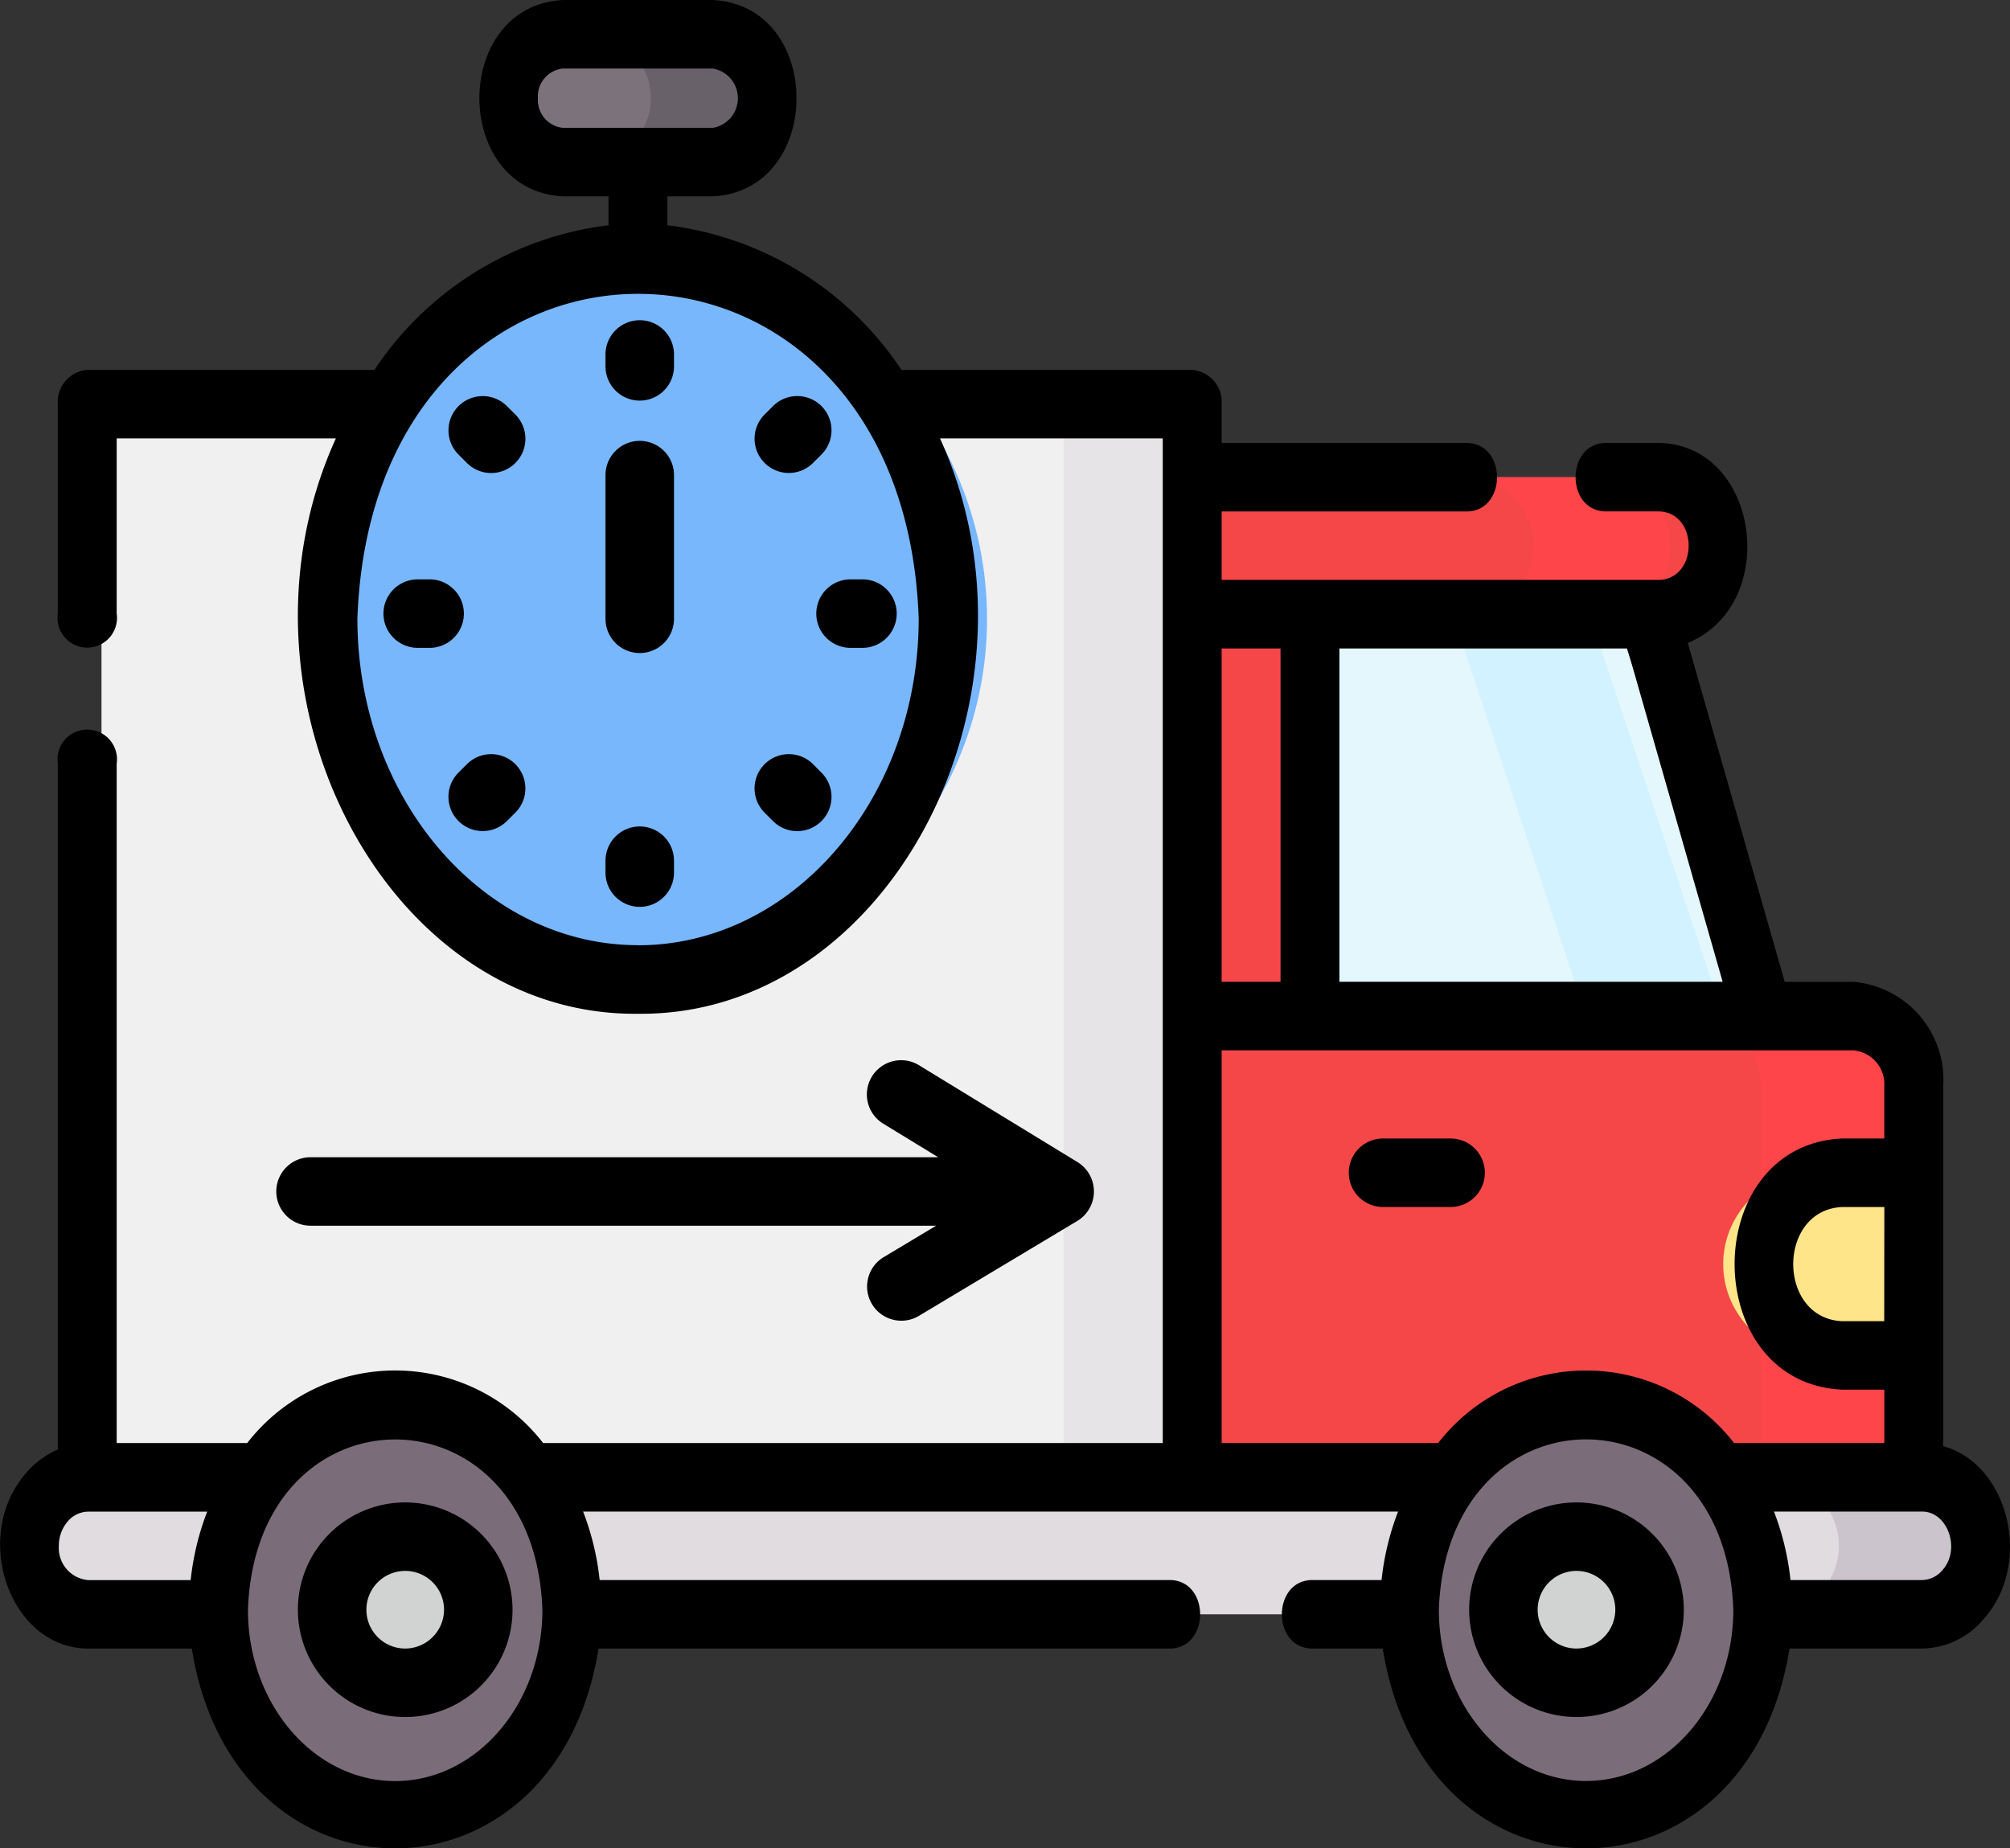 <svg xmlns="http://www.w3.org/2000/svg" width="77.347" height="71.142" viewBox="0 0 77.347 71.142">
  <rect x="0" y="0" width="77.347" height="71.142" fill="#333333" stroke="none"/>
  <g id="Group_2196" data-name="Group 2196" transform="translate(-314.124 -2217.638)">
    <path id="Path_287" data-name="Path 287" d="M329.232,203.567H303.656V188.1h20.429Z" transform="translate(52.203 2053.179)" fill="#e4f7fc"/>
    <path id="Path_288" data-name="Path 288" d="M395.159,188.1h-5.273l5.147,15.467h5.273Z" transform="translate(-19.871 2053.179)" fill="#d1f2fe"/>
    <path id="Path_289" data-name="Path 289" d="M335.961,293.852h-32.3V276.1h29.593a2.712,2.712,0,0,1,2.712,2.712Z" transform="translate(51.203 1980.646)" fill="#f54748"/>
    <path id="Path_290" data-name="Path 290" d="M447.295,276.1h-5.273a2.712,2.712,0,0,1,2.712,2.712v15.04h5.273v-15.04A2.712,2.712,0,0,0,447.295,276.1Z" transform="translate(-62.844 1980.646)" fill="#fe454a"/>
    <path id="Path_291" data-name="Path 291" d="M79.953,382.373H9.745a2.669,2.669,0,0,1,0-5.273H79.953a2.669,2.669,0,0,1,0,5.273Z" transform="translate(307.95 1897.398)" fill="#e0dce0"/>
    <path id="Path_292" data-name="Path 292" d="M464.763,377.1H459.49a2.636,2.636,0,1,1,0,5.273h5.273a2.636,2.636,0,1,0,0-5.273Z" transform="translate(-77.241 1897.398)" fill="#cbc4cc"/>
    <ellipse id="Ellipse_2" data-name="Ellipse 2" cx="6.909" cy="7.909" rx="6.909" ry="7.909" transform="translate(368.584 2271.686)" fill="#7a6d79"/>
    <circle id="Ellipse_3" data-name="Ellipse 3" cx="2.812" cy="2.812" r="2.812" transform="translate(372.103 2276.783)" fill="#d0d3d2"/>
    <path id="Path_293" data-name="Path 293" d="M455.9,317.439h-3.213a3.515,3.515,0,0,1,0-7.031H455.9Z" transform="translate(-68.736 1952.368)" fill="#ffe589"/>
    <path id="Path_294" data-name="Path 294" d="M303.656,188.1h5.273v15.467h-5.273Z" transform="translate(55.878 2053.179)" fill="#f54748"/>
    <path id="Path_295" data-name="Path 295" d="M22.221,142.1H63.875v41.3H22.221Z" transform="translate(295.809 2091.093)" fill="#f1f0f1"/>
    <path id="Path_296" data-name="Path 296" d="M273.656,142.1h5.273v41.3h-5.273Z" transform="translate(81.392 2091.093)" fill="#e7e4e7"/>
    <path id="Path_297" data-name="Path 297" d="M322.063,163.373H303.656V158.1h18.407a2.658,2.658,0,0,1,0,5.273Z" transform="translate(56.028 2077.905)" fill="#f54748"/>
    <path id="Path_298" data-name="Path 298" d="M397.929,158.1h-5.273a2.636,2.636,0,1,1,0,5.273h5.273a2.636,2.636,0,0,0,0-5.273Z" transform="translate(-22.154 2077.905)" fill="#fe454a"/>
    <ellipse id="Ellipse_4" data-name="Ellipse 4" cx="7.409" cy="7.909" rx="7.409" ry="7.909" transform="translate(321.905 2271.686)" fill="#7a6d79"/>
    <circle id="Ellipse_5" data-name="Ellipse 5" cx="2.812" cy="2.812" r="2.812" transform="translate(326.774 2276.783)" fill="#d0d3d2"/>
    <path id="Path_316" data-name="Path 316" d="M12.525,0c6.917,0,12.525,6.217,12.525,13.885S19.442,27.771,12.525,27.771,0,21.554,0,13.885,5.608,0,12.525,0Z" transform="translate(325.818 2227.569)" fill="#78b7fc"/>
    <path id="Path_299" data-name="Path 299" d="M150.126,110.1a13.949,13.949,0,0,0-2.636.253,13.885,13.885,0,0,1,0,27.265,13.885,13.885,0,1,0,2.636-27.518Z" transform="translate(188.098 2117.469)" fill="#78b7fc"/>
    <path id="Path_300" data-name="Path 300" d="M138.63,66.021h-6.679a2.461,2.461,0,0,1,0-4.921h6.679a2.461,2.461,0,0,1,0,4.921Z" transform="translate(203.724 2157.856)" fill="#7b727b"/>
    <path id="Path_301" data-name="Path 301" d="M156.763,61.1H151.49a2.461,2.461,0,1,1,0,4.921h5.273a2.461,2.461,0,1,0,0-4.921Z" transform="translate(185.17 2157.856)" fill="#686169"/>
    <path id="Path_302" data-name="Path 302" d="M74.777,109.26v-3.485s0,0,0-.007V98.738s0,0,0-.007V95.42a3.784,3.784,0,0,0-3.464-4.03H68.678l-3.73-13.042c3.588-1.488,2.762-7.611-1.092-7.7h-2.1c-1.5.06-1.5,2.577,0,2.636h2.1c1.5.062,1.5,2.575,0,2.636H47.01V73.286h9.472c1.5-.06,1.5-2.577,0-2.636H47.01V69.155a1.236,1.236,0,0,0-1.133-1.318H34.689a12.64,12.64,0,0,0-9.007-5.567V61.158H27.42c4.31-.208,4.307-7.352,0-7.558H21.679c-4.31.208-4.307,7.352,0,7.558h1.737V62.27a12.641,12.641,0,0,0-9.007,5.567H3.357a1.236,1.236,0,0,0-1.133,1.318v8.061a1.145,1.145,0,1,0,2.266,0V70.473h8.435c-4.5,9.9,1.952,22.255,11.624,22.146,9.671.109,16.121-12.247,11.624-22.146h8.571v1.48s0,.009,0,.014v20.74s0,.009,0,.014v16.42H20.9a7.2,7.2,0,0,0-11.386,0H4.49V82.991a1.145,1.145,0,1,0-2.266,0v26.4A3.35,3.35,0,0,0,1,110.3c-2.138,2.459-.6,6.76,2.4,6.751H7.38c1.633,10.259,14.023,10.251,15.652,0H45.057c1.5-.06,1.5-2.577,0-2.636H23.075a10.327,10.327,0,0,0-.636-2.636H53.8a10.327,10.327,0,0,0-.636,2.636H50.453c-1.5.06-1.5,2.577,0,2.636h2.756c1.633,10.259,14.023,10.251,15.653,0h5.091a3.149,3.149,0,0,0,2.4-1.158c1.886-2.144.937-5.935-1.576-6.633ZM20.7,57.379a1.073,1.073,0,0,1,.982-1.142H27.42a1.157,1.157,0,0,1,0,2.285H21.679A1.073,1.073,0,0,1,20.7,57.379Zm3.853,32.6c-5.956,0-10.8-5.638-10.8-12.567.593-16.672,21.013-16.667,21.6,0C35.351,84.346,30.506,89.983,24.549,89.983ZM2.265,113.1a1.42,1.42,0,0,1,.334-.933,1.047,1.047,0,0,1,.8-.385H7.973a10.327,10.327,0,0,0-.636,2.636H3.4A1.238,1.238,0,0,1,2.265,113.1Zm12.942,9.052c-3.124,0-5.666-2.957-5.666-6.591.311-8.744,11.021-8.741,11.331,0,0,3.634-2.541,6.591-5.666,6.591Zm57.3-17.7H70.883c-2.506-.121-2.5-4.274,0-4.394h1.628ZM66.29,91.389H51.542V78.559H62.62ZM49.276,78.559V91.389H47.01V78.559ZM47.01,109.142V94.026h24.3a1.309,1.309,0,0,1,1.2,1.394v2H70.883c-5.513.266-5.509,9.4,0,9.667h1.628v2.055H66.728a7.2,7.2,0,0,0-11.386,0Zm14.025,13.007c-3.124,0-5.666-2.957-5.666-6.591.311-8.744,11.021-8.741,11.331,0C66.7,119.192,64.159,122.148,61.035,122.148Zm13.716-8.119a1.047,1.047,0,0,1-.8.385H68.9a10.327,10.327,0,0,0-.636-2.636h5.684C74.947,111.764,75.468,113.223,74.751,114.029Z" transform="translate(314.124 2164.038)"/>
    <path id="Path_303" data-name="Path 303" d="M384.62,382.6a4.13,4.13,0,1,0,4.13,4.13A4.135,4.135,0,0,0,384.62,382.6Zm0,5.624a1.494,1.494,0,1,1,1.494-1.494A1.5,1.5,0,0,1,384.62,388.224Z" transform="translate(-9.831 1892.865)"/>
    <path id="Path_304" data-name="Path 304" d="M352.356,304.226a1.318,1.318,0,0,0-1.318-1.318h-2.6a1.318,1.318,0,0,0,0,2.636h2.6A1.318,1.318,0,0,0,352.356,304.226Z" transform="translate(18.907 1958.55)"/>
    <path id="Path_305" data-name="Path 305" d="M81.281,382.6a4.13,4.13,0,1,0,4.13,4.13A4.135,4.135,0,0,0,81.281,382.6Zm0,5.624a1.494,1.494,0,1,1,1.494-1.494A1.5,1.5,0,0,1,81.281,388.224Z" transform="translate(248.436 1892.865)"/>
    <path id="Path_306" data-name="Path 306" d="M156.308,150.14a1.318,1.318,0,0,0-1.318,1.318v5.53a1.318,1.318,0,0,0,2.636,0v-5.53A1.318,1.318,0,0,0,156.308,150.14Z" transform="translate(182.434 2084.467)"/>
    <path id="Path_307" data-name="Path 307" d="M156.308,123.722a1.318,1.318,0,0,0-1.318,1.318v.458a1.318,1.318,0,0,0,2.636,0v-.458A1.318,1.318,0,0,0,156.308,123.722Z" transform="translate(182.434 2106.241)"/>
    <path id="Path_308" data-name="Path 308" d="M156.308,234.6a1.318,1.318,0,0,0-1.318,1.318v.458a1.318,1.318,0,0,0,2.636,0v-.458A1.318,1.318,0,0,0,156.308,234.6Z" transform="translate(182.434 2014.848)"/>
    <path id="Path_309" data-name="Path 309" d="M194.59,143.3a1.315,1.315,0,0,0,.932-.386l.324-.324a1.318,1.318,0,0,0-1.864-1.864l-.324.324a1.318,1.318,0,0,0,.932,2.25Z" transform="translate(149.889 2092.542)"/>
    <path id="Path_310" data-name="Path 310" d="M115.575,219.134l-.324.324a1.318,1.318,0,1,0,1.864,1.864l.324-.324a1.318,1.318,0,0,0-1.864-1.864Z" transform="translate(216.516 2027.917)"/>
    <path id="Path_311" data-name="Path 311" d="M209.13,181.784a1.318,1.318,0,0,0,1.318,1.318h.458a1.318,1.318,0,0,0,0-2.636h-.458A1.318,1.318,0,0,0,209.13,181.784Z" transform="translate(136.406 2059.471)"/>
    <path id="Path_312" data-name="Path 312" d="M100.068,180.466H99.61a1.318,1.318,0,0,0,0,2.636h.458A1.318,1.318,0,0,0,100.068,180.466Z" transform="translate(230.588 2059.471)"/>
    <path id="Path_313" data-name="Path 313" d="M195.523,219.134A1.318,1.318,0,0,0,193.658,221l.324.324a1.318,1.318,0,1,0,1.864-1.864Z" transform="translate(149.889 2027.917)"/>
    <path id="Path_314" data-name="Path 314" d="M117.117,140.728a1.318,1.318,0,1,0-1.864,1.864l.324.324a1.318,1.318,0,1,0,1.864-1.864Z" transform="translate(216.515 2092.542)"/>
    <path id="Path_315" data-name="Path 315" d="M77.151,290.819a1.318,1.318,0,0,0,1.318,1.318h24.073l-2.024,1.213a1.318,1.318,0,0,0,1.355,2.261l6.109-3.662a1.327,1.327,0,0,0,.01-2.255l-6.109-3.734a1.318,1.318,0,1,0-1.375,2.25l2.112,1.291H78.469A1.318,1.318,0,0,0,77.151,290.819Z" transform="translate(247.605 1972.678)"/>
  </g>
</svg>

